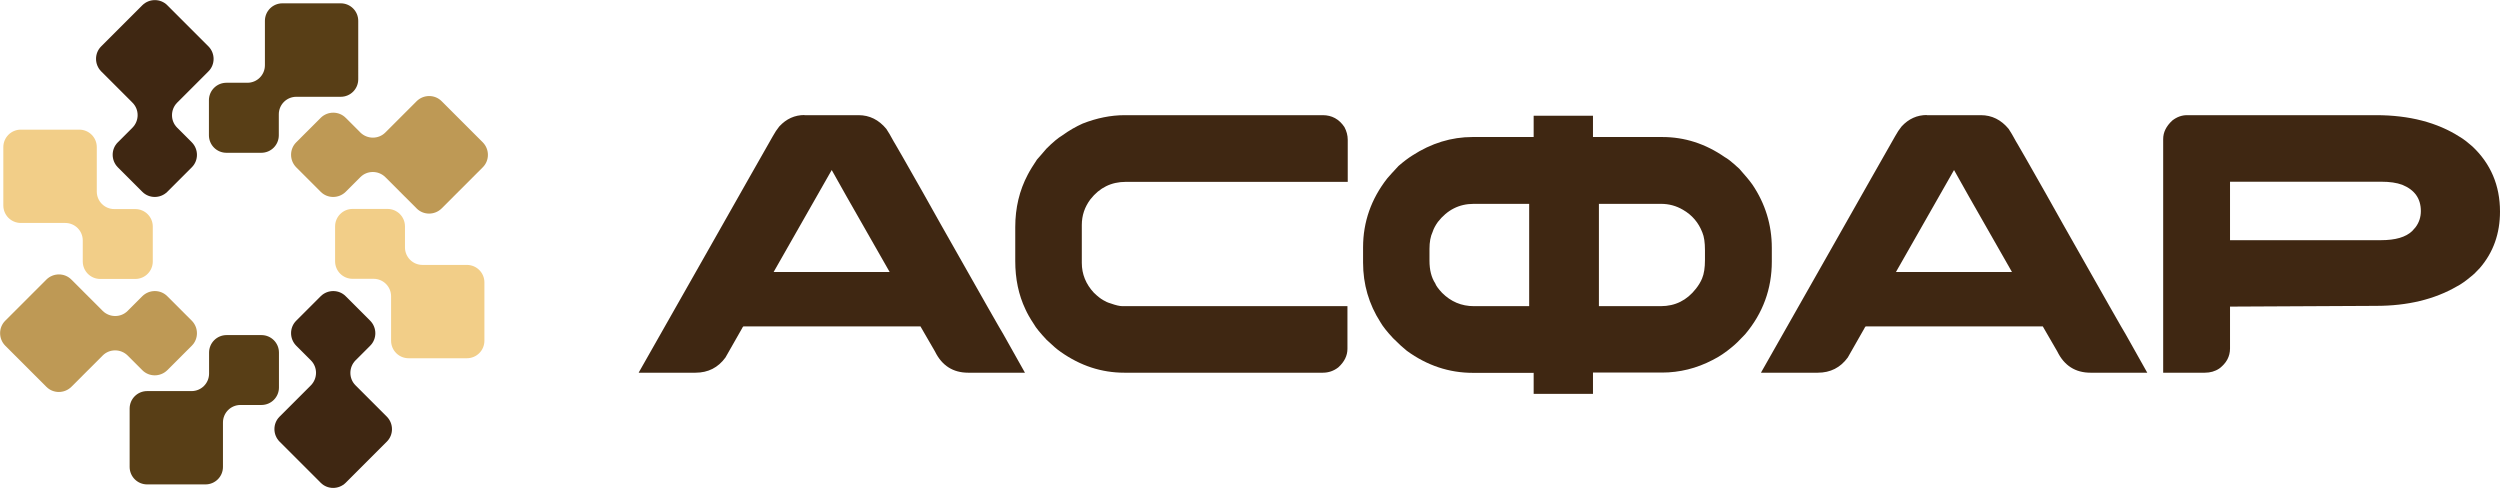 <?xml version="1.0" encoding="UTF-8"?> <svg xmlns="http://www.w3.org/2000/svg" id="Layer_1" data-name="Layer 1" viewBox="0 0 172.79 33.72"><defs><style> .cls-1 { fill: #f2ce88; } .cls-2 { fill: #583e16; } .cls-3 { fill: #be9955; } .cls-4 { fill: #3f2712; } </style></defs><path class="cls-3" d="M22.17,8.14l-1.7,1.7c-.47.47-.47,1.24,0,1.72l1.7,1.7c.47.47,1.24.47,1.72,0l1.02-1.02c.47-.47,1.24-.47,1.72,0l2.17,2.17c.47.47,1.24.47,1.72,0l2.85-2.85c.47-.47.47-1.24,0-1.72l-2.85-2.85c-.47-.47-1.24-.47-1.72,0l-2.17,2.17c-.47.47-1.24.47-1.72,0l-1.02-1.02c-.47-.47-1.24-.47-1.72,0Z"></path><path class="cls-3" d="M11.56,25.59l1.7-1.7c.47-.47.47-1.24,0-1.72l-1.7-1.7c-.47-.47-1.24-.47-1.72,0l-1.02,1.02c-.47.47-1.24.47-1.72,0l-2.17-2.17c-.47-.47-1.24-.47-1.72,0l-2.85,2.85c-.47.47-.47,1.24,0,1.72l2.85,2.85c.47.47,1.24.47,1.72,0l2.17-2.17c.47-.47,1.24-.47,1.72,0l1.02,1.02c.47.47,1.24.47,1.72,0Z"></path><path class="cls-4" d="M8.14,11.56l1.7,1.7c.47.47,1.24.47,1.72,0l1.7-1.7c.47-.47.47-1.24,0-1.72l-1.02-1.02c-.47-.47-.47-1.24,0-1.72l2.17-2.17c.47-.47.47-1.24,0-1.72L11.56.36c-.47-.47-1.24-.47-1.72,0l-2.85,2.85c-.47.47-.47,1.24,0,1.72l2.17,2.17c.47.47.47,1.24,0,1.72l-1.02,1.02c-.47.47-.47,1.24,0,1.72Z"></path><path class="cls-4" d="M25.59,22.17l-1.7-1.7c-.47-.47-1.24-.47-1.72,0l-1.7,1.7c-.47.47-.47,1.24,0,1.72l1.02,1.02c.47.47.47,1.24,0,1.72l-2.17,2.17c-.47.47-.47,1.24,0,1.72l2.85,2.85c.47.47,1.24.47,1.72,0l2.85-2.85c.47-.47.47-1.24,0-1.72l-2.17-2.17c-.47-.47-.47-1.24,0-1.72l1.02-1.02c.47-.47.47-1.24,0-1.72Z"></path><path class="cls-1" d="M26.78,14.44h-2.41c-.67,0-1.21.54-1.21,1.21v2.41c0,.67.54,1.21,1.21,1.21h1.45c.67,0,1.21.54,1.21,1.21v3.07c0,.67.54,1.21,1.21,1.21h4.03c.67,0,1.21-.54,1.21-1.21v-4.03c0-.67-.54-1.21-1.21-1.21h-3.07c-.67,0-1.21-.54-1.21-1.21v-1.45c0-.67-.54-1.21-1.21-1.21Z"></path><path class="cls-1" d="M6.94,19.28h2.41c.67,0,1.21-.54,1.21-1.21v-2.41c0-.67-.54-1.21-1.21-1.21h-1.45c-.67,0-1.21-.54-1.21-1.21v-3.07c0-.67-.54-1.21-1.21-1.21H1.44c-.67,0-1.21.54-1.21,1.21v4.03c0,.67.54,1.21,1.21,1.21h3.07c.67,0,1.21.54,1.21,1.21v1.45c0,.67.54,1.21,1.21,1.21Z"></path><path class="cls-2" d="M14.44,6.94v2.41c0,.67.54,1.21,1.21,1.21h2.41c.67,0,1.21-.54,1.21-1.21v-1.45c0-.67.54-1.21,1.21-1.21h3.07c.67,0,1.21-.54,1.21-1.21V1.44c0-.67-.54-1.21-1.21-1.21h-4.03c-.67,0-1.21.54-1.21,1.21v3.07c0,.67-.54,1.21-1.21,1.21h-1.45c-.67,0-1.21.54-1.21,1.21Z"></path><path class="cls-2" d="M19.28,26.78v-2.41c0-.67-.54-1.21-1.21-1.21h-2.41c-.67,0-1.21.54-1.21,1.21v1.45c0,.67-.54,1.21-1.21,1.21h-3.07c-.67,0-1.21.54-1.21,1.21v4.03c0,.67.54,1.21,1.21,1.21h4.03c.67,0,1.21-.54,1.21-1.21v-3.07c0-.67.54-1.21,1.21-1.21h1.45c.67,0,1.21-.54,1.21-1.21Z"></path><g><path class="cls-4" d="M55.59,7.96h3.75c.76,0,1.4.32,1.92.95.13.19.3.48.51.87.03.05.06.1.09.15.08.12.73,1.27,1.97,3.45.35.62.75,1.33,1.19,2.12,2.8,4.95,4.24,7.48,4.32,7.59l1.5,2.67h-3.92c-1.05,0-1.82-.49-2.3-1.47-.35-.6-.61-1.04-.77-1.33-.15-.25-.22-.38-.23-.4h-12.23s-.02,0-.04.03c-.02.02-.04.05-.06.1l-1.15,2.02c-.51.7-1.2,1.05-2.07,1.05h-3.9s-.01,0-.02,0c0,0,0,0,0-.02,1.89-3.33,3.53-6.22,4.92-8.67,1.11-1.95,2-3.53,2.68-4.73,1.07-1.87,1.62-2.84,1.66-2.92.14-.26.29-.48.45-.68.49-.53,1.07-.79,1.75-.79ZM57.48,11.76l-4.01,7.04h8.02c-2.62-4.58-3.95-6.93-4-7.04Z"></path><path class="cls-4" d="M77.73,7.96h13.69c.63,0,1.13.27,1.5.82.15.28.23.58.23.88v2.91h-15.34c-1,0-1.81.4-2.44,1.2-.4.53-.6,1.12-.6,1.78v2.62c0,.78.28,1.47.84,2.07.26.25.47.41.63.5.16.1.34.18.52.23.36.13.63.19.81.19h15.56v2.95c0,.47-.21.9-.63,1.28-.32.25-.68.37-1.07.37h-13.72c-1.58,0-3.04-.48-4.4-1.44-.24-.16-.56-.44-.97-.83-.44-.47-.74-.83-.89-1.1-.26-.39-.45-.73-.58-1.02-.47-.99-.7-2.1-.7-3.32v-2.35c0-1.34.29-2.54.86-3.62.16-.31.38-.66.64-1.05.07-.08.14-.16.22-.25.13-.15.27-.32.43-.5.44-.44.81-.75,1.1-.92.47-.34.94-.61,1.41-.82.97-.38,1.94-.58,2.91-.58Z"></path><path class="cls-4" d="M105.99,25.77h-4.19c-1.65,0-3.17-.51-4.56-1.52-.23-.18-.55-.47-.96-.88-.42-.45-.71-.82-.87-1.1-.8-1.25-1.2-2.62-1.2-4.12v-1.05c0-1.76.56-3.35,1.67-4.77.15-.18.41-.46.78-.86.37-.32.68-.55.95-.72,1.31-.85,2.7-1.28,4.17-1.28h4.22v-1.47h4.1v1.47h4.79c1.54,0,2.98.46,4.32,1.39.2.11.43.29.69.52.04.04.09.08.14.13l.17.15c.42.47.72.83.91,1.1.89,1.32,1.34,2.78,1.34,4.37v.95c0,1.88-.61,3.56-1.84,5.02-.39.42-.7.72-.93.9-.43.36-.86.65-1.32.88-1.11.58-2.28.87-3.5.87h-4.77v1.47h-4.1v-1.47ZM105.7,14.09h-3.85c-1,0-1.82.42-2.47,1.25-.17.24-.29.46-.36.68-.15.32-.22.71-.22,1.18v.82c0,.63.13,1.16.4,1.57.05.15.21.37.47.65.61.61,1.34.92,2.2.92h3.82v-7.07ZM110.52,21.16h4.27c.99,0,1.8-.4,2.43-1.21.18-.23.32-.46.42-.7.14-.33.2-.76.2-1.28v-.67c0-.54-.06-.95-.18-1.23-.26-.68-.71-1.21-1.34-1.57-.46-.27-.96-.41-1.51-.41h-4.3v7.07Z"></path><path class="cls-4" d="M133.16,7.96h3.75c.76,0,1.4.32,1.92.95.13.19.3.48.51.87.03.05.06.1.09.15.08.12.73,1.27,1.97,3.45.35.62.75,1.33,1.19,2.12,2.8,4.95,4.24,7.48,4.32,7.59l1.5,2.67h-3.92c-1.05,0-1.82-.49-2.3-1.47-.35-.6-.61-1.04-.77-1.33-.15-.25-.22-.38-.23-.4h-12.23s-.02,0-.04.03c-.02.02-.04.05-.06.1l-1.15,2.02c-.51.7-1.2,1.05-2.07,1.05h-3.9s-.01,0-.02,0c0,0,0,0,0-.02,1.89-3.33,3.53-6.22,4.92-8.67,1.11-1.95,2-3.53,2.68-4.73,1.07-1.87,1.62-2.84,1.66-2.92.14-.26.29-.48.45-.68.49-.53,1.07-.79,1.75-.79ZM135.05,11.76l-4.01,7.04h8.02c-2.62-4.58-3.95-6.93-4-7.04Z"></path><path class="cls-4" d="M151.16,7.96h13.06c2.3,0,4.23.5,5.79,1.5.26.15.54.37.86.65,1.28,1.2,1.92,2.71,1.92,4.51,0,1.52-.46,2.82-1.39,3.9-.24.26-.44.46-.6.58-.38.32-.72.56-1,.7-1.54.89-3.4,1.34-5.57,1.34l-9.84.05h-.26v2.9c0,.55-.25,1.01-.74,1.38-.3.2-.63.29-1,.29h-2.88V9.61c0-.47.21-.89.63-1.28.32-.25.66-.37,1.02-.37ZM154.13,12.57v4.03h10.44c1,0,1.71-.21,2.15-.63.08-.08.15-.16.23-.26.25-.33.37-.71.37-1.12,0-.87-.43-1.47-1.29-1.82-.38-.14-.86-.21-1.43-.21h-10.47Z"></path></g></svg> 